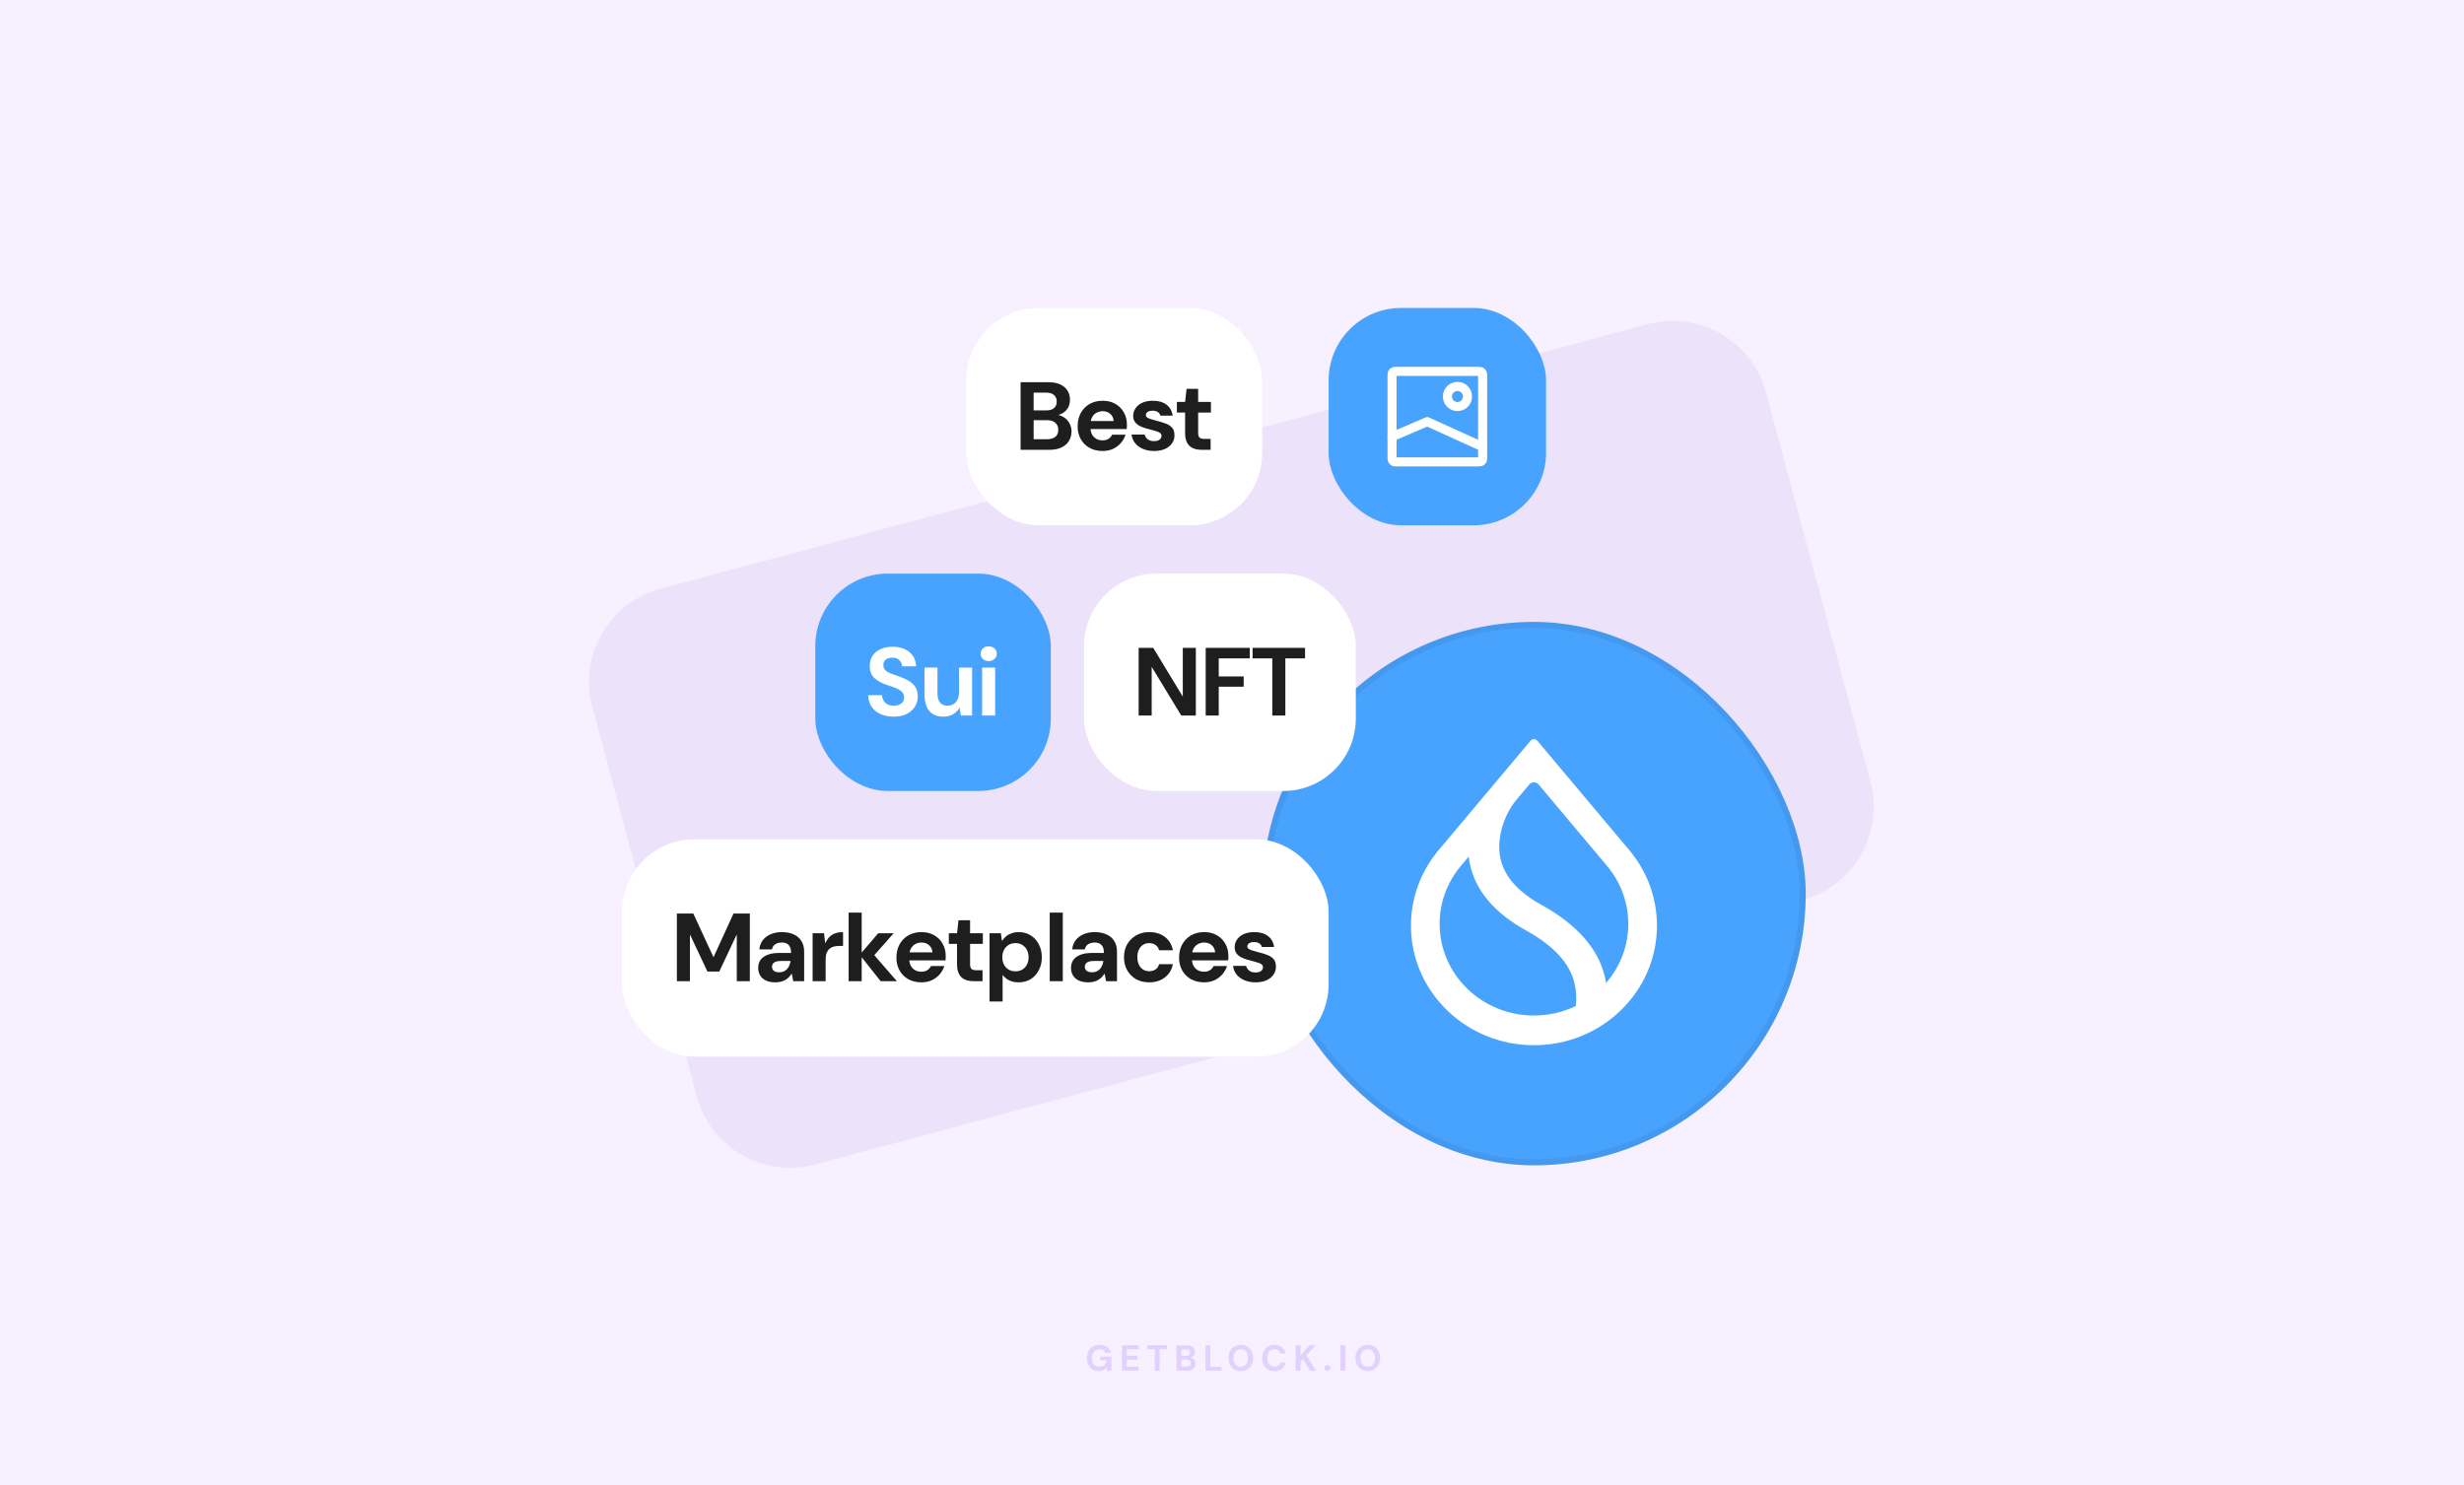 <svg width="816" height="492" viewBox="0 0 816 492" fill="none" xmlns="http://www.w3.org/2000/svg">
<rect width="816" height="492" fill="#F6F0FF"/>
<path d="M230.718 363.09C235.292 380.161 252.839 390.292 269.91 385.718L596.791 298.13C613.862 293.556 623.992 276.009 619.418 258.938L584.876 130.024C580.302 112.954 562.755 102.823 545.684 107.397L218.803 194.985C201.732 199.559 191.601 217.105 196.175 234.176L230.718 363.09Z" fill="#ECE3FA"/>
<path opacity="0.16" d="M363.914 454.144C363.122 454.144 362.426 453.968 361.826 453.616C361.234 453.256 360.774 452.756 360.446 452.116C360.118 451.468 359.954 450.716 359.954 449.86C359.954 448.996 360.122 448.236 360.458 447.58C360.794 446.916 361.278 446.396 361.91 446.02C362.55 445.644 363.306 445.456 364.178 445.456C365.17 445.456 365.99 445.692 366.638 446.164C367.294 446.636 367.714 447.292 367.898 448.132H366.098C365.978 447.764 365.754 447.476 365.426 447.268C365.098 447.052 364.678 446.944 364.166 446.944C363.622 446.944 363.158 447.064 362.774 447.304C362.39 447.544 362.098 447.88 361.898 448.312C361.698 448.744 361.598 449.26 361.598 449.86C361.598 450.468 361.698 450.984 361.898 451.408C362.098 451.832 362.382 452.156 362.75 452.38C363.126 452.596 363.566 452.704 364.07 452.704C364.806 452.704 365.362 452.508 365.738 452.116C366.122 451.716 366.35 451.2 366.422 450.568H364.358V449.356H368.054V454H366.566L366.434 452.932C366.258 453.196 366.05 453.42 365.81 453.604C365.578 453.78 365.306 453.912 364.994 454C364.682 454.096 364.322 454.144 363.914 454.144ZM371.537 454V445.6H377.057V446.908H373.157V449.104H376.697V450.364H373.157V452.692H377.057V454H371.537ZM382.432 454V446.908H379.972V445.6H386.488V446.908H384.04V454H382.432ZM389.604 454V445.6H393.048C393.632 445.6 394.124 445.692 394.524 445.876C394.924 446.06 395.224 446.316 395.424 446.644C395.632 446.964 395.736 447.336 395.736 447.76C395.736 448.184 395.644 448.54 395.46 448.828C395.276 449.116 395.032 449.34 394.728 449.5C394.432 449.652 394.104 449.74 393.744 449.764L393.936 449.632C394.32 449.648 394.66 449.752 394.956 449.944C395.26 450.128 395.496 450.376 395.664 450.688C395.84 451 395.928 451.34 395.928 451.708C395.928 452.156 395.82 452.552 395.604 452.896C395.388 453.24 395.076 453.512 394.668 453.712C394.26 453.904 393.76 454 393.168 454H389.604ZM391.224 452.68H392.904C393.344 452.68 393.684 452.58 393.924 452.38C394.164 452.18 394.284 451.892 394.284 451.516C394.284 451.14 394.16 450.848 393.912 450.64C393.664 450.424 393.32 450.316 392.88 450.316H391.224V452.68ZM391.224 449.104H392.784C393.208 449.104 393.532 449.008 393.756 448.816C393.98 448.624 394.092 448.352 394.092 448C394.092 447.656 393.98 447.388 393.756 447.196C393.532 446.996 393.204 446.896 392.772 446.896H391.224V449.104ZM399.211 454V445.6H400.831V452.74H404.515V454H399.211ZM410.912 454.144C410.104 454.144 409.392 453.96 408.776 453.592C408.168 453.224 407.692 452.716 407.348 452.068C407.004 451.412 406.832 450.656 406.832 449.8C406.832 448.944 407.004 448.192 407.348 447.544C407.692 446.888 408.168 446.376 408.776 446.008C409.392 445.64 410.104 445.456 410.912 445.456C411.72 445.456 412.428 445.64 413.036 446.008C413.652 446.376 414.132 446.888 414.476 447.544C414.82 448.192 414.992 448.944 414.992 449.8C414.992 450.656 414.82 451.412 414.476 452.068C414.132 452.716 413.652 453.224 413.036 453.592C412.428 453.96 411.72 454.144 410.912 454.144ZM410.912 452.692C411.408 452.692 411.836 452.576 412.196 452.344C412.564 452.104 412.844 451.768 413.036 451.336C413.236 450.904 413.336 450.392 413.336 449.8C413.336 449.2 413.236 448.688 413.036 448.264C412.844 447.832 412.564 447.5 412.196 447.268C411.836 447.036 411.408 446.92 410.912 446.92C410.424 446.92 409.996 447.036 409.628 447.268C409.26 447.5 408.976 447.832 408.776 448.264C408.576 448.688 408.476 449.2 408.476 449.8C408.476 450.392 408.576 450.904 408.776 451.336C408.976 451.768 409.26 452.104 409.628 452.344C409.996 452.576 410.424 452.692 410.912 452.692ZM422.053 454.144C421.221 454.144 420.505 453.964 419.905 453.604C419.305 453.236 418.845 452.728 418.525 452.08C418.205 451.424 418.045 450.668 418.045 449.812C418.045 448.956 418.205 448.2 418.525 447.544C418.845 446.888 419.305 446.376 419.905 446.008C420.505 445.64 421.221 445.456 422.053 445.456C423.069 445.456 423.897 445.708 424.537 446.212C425.185 446.716 425.589 447.428 425.749 448.348H423.985C423.881 447.9 423.665 447.552 423.337 447.304C423.009 447.048 422.577 446.92 422.041 446.92C421.553 446.92 421.133 447.04 420.781 447.28C420.429 447.512 420.157 447.844 419.965 448.276C419.781 448.7 419.689 449.212 419.689 449.812C419.689 450.404 419.781 450.916 419.965 451.348C420.157 451.78 420.429 452.112 420.781 452.344C421.133 452.576 421.553 452.692 422.041 452.692C422.577 452.692 423.005 452.576 423.325 452.344C423.653 452.104 423.873 451.772 423.985 451.348H425.749C425.589 452.22 425.185 452.904 424.537 453.4C423.897 453.896 423.069 454.144 422.053 454.144ZM429.077 454V445.6H430.697V448.924L433.733 445.6H435.737L432.641 448.924L435.821 454H433.841L431.489 450.184L430.697 451.024V454H429.077ZM439.603 454.06C439.307 454.06 439.063 453.972 438.871 453.796C438.687 453.612 438.595 453.388 438.595 453.124C438.595 452.86 438.687 452.64 438.871 452.464C439.063 452.28 439.307 452.188 439.603 452.188C439.899 452.188 440.139 452.28 440.323 452.464C440.507 452.64 440.599 452.86 440.599 453.124C440.599 453.388 440.507 453.612 440.323 453.796C440.139 453.972 439.899 454.06 439.603 454.06ZM443.921 454V445.6H445.541V454H443.921ZM452.961 454.144C452.153 454.144 451.441 453.96 450.825 453.592C450.217 453.224 449.741 452.716 449.397 452.068C449.053 451.412 448.881 450.656 448.881 449.8C448.881 448.944 449.053 448.192 449.397 447.544C449.741 446.888 450.217 446.376 450.825 446.008C451.441 445.64 452.153 445.456 452.961 445.456C453.769 445.456 454.477 445.64 455.085 446.008C455.701 446.376 456.181 446.888 456.525 447.544C456.869 448.192 457.041 448.944 457.041 449.8C457.041 450.656 456.869 451.412 456.525 452.068C456.181 452.716 455.701 453.224 455.085 453.592C454.477 453.96 453.769 454.144 452.961 454.144ZM452.961 452.692C453.457 452.692 453.885 452.576 454.245 452.344C454.613 452.104 454.893 451.768 455.085 451.336C455.285 450.904 455.385 450.392 455.385 449.8C455.385 449.2 455.285 448.688 455.085 448.264C454.893 447.832 454.613 447.5 454.245 447.268C453.885 447.036 453.457 446.92 452.961 446.92C452.473 446.92 452.045 447.036 451.677 447.268C451.309 447.5 451.025 447.832 450.825 448.264C450.625 448.688 450.525 449.2 450.525 449.8C450.525 450.392 450.625 450.904 450.825 451.336C451.025 451.768 451.309 452.104 451.677 452.344C452.045 452.576 452.473 452.692 452.961 452.692Z" fill="#7A2FEB"/>
<rect x="320" y="102" width="98" height="72" rx="24" fill="white"/>
<path d="M337.991 149V126.6H347.175C348.732 126.6 350.044 126.845 351.111 127.336C352.177 127.827 352.977 128.509 353.511 129.384C354.065 130.237 354.343 131.229 354.343 132.36C354.343 133.491 354.097 134.44 353.607 135.208C353.116 135.976 352.465 136.573 351.655 137C350.865 137.405 350.001 137.64 349.063 137.704L349.543 137.352C350.567 137.395 351.473 137.672 352.263 138.184C353.073 138.675 353.703 139.336 354.151 140.168C354.62 141 354.855 141.907 354.855 142.888C354.855 144.083 354.567 145.139 353.991 146.056C353.436 146.973 352.604 147.699 351.495 148.232C350.407 148.744 349.073 149 347.495 149H337.991ZM342.311 145.48H346.791C347.964 145.48 348.871 145.213 349.511 144.68C350.151 144.147 350.471 143.379 350.471 142.376C350.471 141.373 350.14 140.595 349.479 140.04C348.817 139.464 347.9 139.176 346.727 139.176H342.311V145.48ZM342.311 135.944H346.471C347.601 135.944 348.465 135.688 349.063 135.176C349.66 134.664 349.959 133.939 349.959 133C349.959 132.083 349.66 131.368 349.063 130.856C348.465 130.323 347.591 130.056 346.439 130.056H342.311V135.944ZM365.163 149.384C363.542 149.384 362.102 149.043 360.843 148.36C359.606 147.677 358.635 146.717 357.931 145.48C357.227 144.243 356.875 142.824 356.875 141.224C356.875 139.56 357.217 138.099 357.899 136.84C358.603 135.56 359.574 134.557 360.811 133.832C362.07 133.107 363.531 132.744 365.195 132.744C366.774 132.744 368.161 133.085 369.355 133.768C370.571 134.451 371.51 135.389 372.171 136.584C372.854 137.757 373.195 139.091 373.195 140.584C373.195 140.797 373.195 141.043 373.195 141.32C373.195 141.576 373.174 141.843 373.131 142.12H359.947V139.464H368.811C368.747 138.483 368.374 137.693 367.691 137.096C367.03 136.499 366.198 136.2 365.195 136.2C364.449 136.2 363.766 136.371 363.147 136.712C362.529 137.032 362.038 137.523 361.675 138.184C361.313 138.845 361.131 139.688 361.131 140.712V141.64C361.131 142.515 361.302 143.272 361.643 143.912C361.985 144.531 362.454 145.011 363.051 145.352C363.67 145.693 364.363 145.864 365.131 145.864C365.921 145.864 366.582 145.693 367.115 145.352C367.649 144.989 368.054 144.531 368.331 143.976H372.747C372.427 144.979 371.915 145.896 371.211 146.728C370.507 147.539 369.643 148.189 368.619 148.68C367.595 149.149 366.443 149.384 365.163 149.384ZM382.222 149.384C380.814 149.384 379.566 149.149 378.478 148.68C377.39 148.211 376.526 147.571 375.886 146.76C375.246 145.928 374.862 144.989 374.734 143.944H379.054C379.161 144.328 379.342 144.691 379.598 145.032C379.854 145.352 380.196 145.619 380.622 145.832C381.07 146.024 381.582 146.12 382.158 146.12C382.734 146.12 383.204 146.045 383.566 145.896C383.929 145.725 384.196 145.512 384.366 145.256C384.558 144.979 384.654 144.701 384.654 144.424C384.654 143.997 384.516 143.677 384.238 143.464C383.982 143.229 383.598 143.037 383.086 142.888C382.596 142.717 382.009 142.547 381.326 142.376C380.644 142.205 379.94 142.013 379.214 141.8C378.51 141.587 377.86 141.32 377.262 141C376.665 140.659 376.185 140.232 375.822 139.72C375.46 139.187 375.278 138.525 375.278 137.736C375.278 136.819 375.534 135.987 376.046 135.24C376.558 134.472 377.294 133.864 378.254 133.416C379.236 132.968 380.409 132.744 381.774 132.744C383.673 132.744 385.188 133.181 386.318 134.056C387.47 134.931 388.142 136.136 388.334 137.672H384.27C384.164 137.16 383.886 136.765 383.438 136.488C383.012 136.189 382.446 136.04 381.742 136.04C381.017 136.04 380.452 136.179 380.046 136.456C379.662 136.733 379.47 137.075 379.47 137.48C379.47 137.779 379.598 138.035 379.854 138.248C380.132 138.461 380.516 138.643 381.006 138.792C381.497 138.941 382.084 139.112 382.766 139.304C383.918 139.581 384.953 139.891 385.87 140.232C386.809 140.552 387.556 141.011 388.11 141.608C388.665 142.184 388.942 143.027 388.942 144.136C388.964 145.139 388.697 146.035 388.142 146.824C387.609 147.613 386.83 148.243 385.806 148.712C384.804 149.16 383.609 149.384 382.222 149.384ZM398.103 149C396.973 149 395.981 148.829 395.127 148.488C394.295 148.125 393.645 147.539 393.175 146.728C392.706 145.896 392.471 144.765 392.471 143.336V136.648H389.751V133.128H392.471L392.951 128.808H396.791V133.128H401.015V136.648H396.791V143.4C396.791 144.147 396.951 144.669 397.271 144.968C397.591 145.245 398.135 145.384 398.903 145.384H400.919V149H398.103Z" fill="#1E1E1F"/>
<g clip-path="url(#clip0_2597_517)">
<path fill-rule="evenodd" clip-rule="evenodd" d="M418 295.999C418 345.704 458.293 385.997 507.999 385.997C557.704 385.997 598 345.704 598 295.999C598 246.293 557.704 206 507.999 206C458.293 206 418 246.293 418 295.999Z" fill="#48A3FF"/>
<path fill-rule="evenodd" clip-rule="evenodd" d="M532.451 287.119L532.449 287.123C536.698 292.309 539.237 298.877 539.237 306.02C539.237 313.27 536.622 319.927 532.259 325.147L531.883 325.597L531.784 325.025C531.699 324.54 531.6 324.049 531.484 323.555C529.3 314.216 522.186 306.208 510.477 299.724C502.57 295.357 498.044 290.099 496.856 284.125C496.089 280.262 496.659 276.382 497.762 273.059C498.864 269.737 500.504 266.953 501.897 265.277L506.452 259.854C507.251 258.904 508.746 258.904 509.545 259.854L532.451 287.119ZM539.656 281.702L509.127 245.362C508.544 244.669 507.453 244.669 506.87 245.362L476.34 281.701L476.242 281.823C470.624 288.609 467.262 297.233 467.262 306.621C467.262 328.485 485.5 346.211 507.999 346.211C530.498 346.211 548.735 328.485 548.735 306.621C548.735 297.233 545.373 288.609 539.756 281.823L539.656 281.702ZM483.645 287.002L486.377 283.75L486.46 284.35C486.525 284.826 486.604 285.303 486.698 285.783C488.465 294.807 494.777 302.331 505.329 308.159C514.502 313.241 519.843 319.085 521.382 325.494C522.024 328.169 522.138 330.8 521.86 333.101L521.843 333.243L521.711 333.306C517.571 335.275 512.917 336.38 507.998 336.38C490.745 336.38 476.759 322.788 476.759 306.02C476.759 298.821 479.337 292.206 483.645 287.002Z" fill="white"/>
</g>
<rect x="419" y="207" width="178" height="178" rx="89" stroke="#1E1E1F" stroke-opacity="0.08" stroke-width="2"/>
<rect x="359" y="190" width="90" height="72" rx="24" fill="white"/>
<path d="M377.081 237V214.6H381.913L391.641 230.632H391.705V214.6H396.025V237H391.193L381.465 221H381.401V237H377.081ZM399.292 237V214.6H413.884V218.088H403.612V224.072H411.868V227.464H403.612V237H399.292ZM421.345 237V218.088H414.817V214.6H432.193V218.088H425.665V237H421.345Z" fill="#1E1E1F"/>
<rect x="270" y="190" width="78" height="72" rx="24" fill="#48A3FF"/>
<path d="M295.997 237.384C294.376 237.384 292.925 237.107 291.645 236.552C290.387 235.997 289.395 235.187 288.669 234.12C287.944 233.053 287.56 231.763 287.517 230.248H292.093C292.115 230.909 292.285 231.507 292.605 232.04C292.925 232.573 293.363 233 293.917 233.32C294.493 233.619 295.187 233.768 295.997 233.768C296.659 233.768 297.235 233.661 297.725 233.448C298.237 233.235 298.643 232.936 298.941 232.552C299.24 232.147 299.389 231.645 299.389 231.048C299.389 230.408 299.229 229.875 298.909 229.448C298.589 229.021 298.152 228.659 297.597 228.36C297.043 228.04 296.403 227.763 295.677 227.528C294.973 227.293 294.237 227.048 293.469 226.792C291.699 226.173 290.344 225.384 289.405 224.424C288.488 223.464 288.029 222.184 288.029 220.584C288.029 219.261 288.349 218.131 288.989 217.192C289.629 216.232 290.525 215.496 291.677 214.984C292.829 214.472 294.141 214.216 295.613 214.216C297.128 214.216 298.461 214.483 299.613 215.016C300.765 215.528 301.672 216.275 302.333 217.256C302.995 218.237 303.347 219.389 303.389 220.712H298.749C298.728 220.179 298.579 219.699 298.301 219.272C298.045 218.824 297.683 218.472 297.213 218.216C296.744 217.96 296.189 217.832 295.549 217.832C294.995 217.811 294.483 217.896 294.013 218.088C293.565 218.259 293.203 218.536 292.925 218.92C292.669 219.283 292.541 219.741 292.541 220.296C292.541 220.829 292.669 221.277 292.925 221.64C293.181 222.003 293.533 222.323 293.981 222.6C294.451 222.856 295.005 223.101 295.645 223.336C296.285 223.571 296.989 223.816 297.757 224.072C298.888 224.456 299.912 224.915 300.829 225.448C301.768 225.96 302.515 226.632 303.069 227.464C303.645 228.296 303.933 229.384 303.933 230.728C303.933 231.923 303.624 233.021 303.005 234.024C302.408 235.027 301.523 235.837 300.349 236.456C299.176 237.075 297.725 237.384 295.997 237.384ZM312.351 237.384C311.05 237.384 309.93 237.107 308.991 236.552C308.074 235.997 307.37 235.176 306.879 234.088C306.41 232.979 306.175 231.624 306.175 230.024V221.128H310.463V229.64C310.463 230.963 310.73 231.976 311.263 232.68C311.796 233.384 312.65 233.736 313.823 233.736C314.548 233.736 315.199 233.565 315.775 233.224C316.351 232.861 316.799 232.36 317.119 231.72C317.439 231.059 317.599 230.259 317.599 229.32V221.128H321.919V237H318.175L317.823 234.408H317.759C317.268 235.304 316.564 236.029 315.647 236.584C314.751 237.117 313.652 237.384 312.351 237.384ZM325.242 237V221.128H329.562V237H325.242ZM327.418 218.984C326.629 218.984 325.989 218.749 325.498 218.28C325.007 217.811 324.762 217.224 324.762 216.52C324.762 215.816 325.007 215.24 325.498 214.792C325.989 214.323 326.629 214.088 327.418 214.088C328.207 214.088 328.847 214.323 329.338 214.792C329.85 215.24 330.106 215.816 330.106 216.52C330.106 217.224 329.85 217.811 329.338 218.28C328.847 218.749 328.207 218.984 327.418 218.984Z" fill="white"/>
<rect x="206" y="278" width="234" height="72" rx="24" fill="white"/>
<path d="M224.161 325V302.6H229.601L236.257 317H236.321L242.913 302.6H248.321V325H244.001V309.64H243.937L238.209 321.8H234.273L228.545 309.64H228.481V325H224.161ZM256.807 325.384C255.506 325.384 254.429 325.171 253.575 324.744C252.722 324.317 252.093 323.741 251.687 323.016C251.282 322.291 251.079 321.491 251.079 320.616C251.079 319.635 251.325 318.771 251.815 318.024C252.327 317.277 253.095 316.701 254.119 316.296C255.143 315.869 256.434 315.656 257.991 315.656H261.991C261.991 314.867 261.874 314.227 261.639 313.736C261.426 313.224 261.085 312.84 260.615 312.584C260.167 312.328 259.591 312.2 258.887 312.2C258.055 312.2 257.341 312.392 256.743 312.776C256.167 313.139 255.805 313.704 255.655 314.472H251.463C251.591 313.299 251.975 312.285 252.615 311.432C253.277 310.579 254.151 309.917 255.239 309.448C256.327 308.979 257.543 308.744 258.887 308.744C260.423 308.744 261.746 309 262.855 309.512C263.965 310.003 264.818 310.739 265.415 311.72C266.013 312.68 266.311 313.853 266.311 315.24V325H262.695L262.215 322.536H262.151C261.874 322.984 261.554 323.389 261.191 323.752C260.829 324.093 260.423 324.392 259.975 324.648C259.549 324.883 259.069 325.064 258.535 325.192C258.002 325.32 257.426 325.384 256.807 325.384ZM258.023 322.056C258.599 322.056 259.111 321.96 259.559 321.768C260.007 321.555 260.381 321.277 260.679 320.936C260.999 320.595 261.245 320.2 261.415 319.752C261.607 319.283 261.735 318.803 261.799 318.312H258.471C257.81 318.312 257.266 318.397 256.839 318.568C256.434 318.717 256.135 318.941 255.943 319.24C255.751 319.517 255.655 319.848 255.655 320.232C255.655 320.616 255.751 320.947 255.943 321.224C256.135 321.501 256.413 321.715 256.775 321.864C257.138 321.992 257.554 322.056 258.023 322.056ZM269.112 325V309.128H272.888L273.272 312.36H273.336C273.763 311.464 274.253 310.749 274.808 310.216C275.384 309.683 276.035 309.309 276.76 309.096C277.485 308.861 278.296 308.744 279.192 308.744V313.32H278.008C277.304 313.32 276.664 313.395 276.088 313.544C275.533 313.693 275.053 313.949 274.648 314.312C274.264 314.653 273.965 315.112 273.752 315.688C273.539 316.264 273.432 316.979 273.432 317.832V325H269.112ZM291.636 325L284.724 316.264L290.836 309.128H295.956L288.052 318.056L288.02 314.632L297.012 325H291.636ZM281.044 325V302.28H285.364V325H281.044ZM305.155 325.384C303.534 325.384 302.094 325.043 300.835 324.36C299.598 323.677 298.627 322.717 297.923 321.48C297.219 320.243 296.867 318.824 296.867 317.224C296.867 315.56 297.208 314.099 297.891 312.84C298.595 311.56 299.566 310.557 300.803 309.832C302.062 309.107 303.523 308.744 305.187 308.744C306.766 308.744 308.152 309.085 309.347 309.768C310.563 310.451 311.502 311.389 312.163 312.584C312.846 313.757 313.187 315.091 313.187 316.584C313.187 316.797 313.187 317.043 313.187 317.32C313.187 317.576 313.166 317.843 313.123 318.12H299.939V315.464H308.803C308.739 314.483 308.366 313.693 307.683 313.096C307.022 312.499 306.19 312.2 305.187 312.2C304.44 312.2 303.758 312.371 303.139 312.712C302.52 313.032 302.03 313.523 301.667 314.184C301.304 314.845 301.123 315.688 301.123 316.712V317.64C301.123 318.515 301.294 319.272 301.635 319.912C301.976 320.531 302.446 321.011 303.043 321.352C303.662 321.693 304.355 321.864 305.123 321.864C305.912 321.864 306.574 321.693 307.107 321.352C307.64 320.989 308.046 320.531 308.323 319.976H312.739C312.419 320.979 311.907 321.896 311.203 322.728C310.499 323.539 309.635 324.189 308.611 324.68C307.587 325.149 306.435 325.384 305.155 325.384ZM322.572 325C321.441 325 320.449 324.829 319.596 324.488C318.764 324.125 318.113 323.539 317.644 322.728C317.174 321.896 316.94 320.765 316.94 319.336V312.648H314.22V309.128H316.94L317.42 304.808H321.26V309.128H325.484V312.648H321.26V319.4C321.26 320.147 321.42 320.669 321.74 320.968C322.06 321.245 322.604 321.384 323.372 321.384H325.388V325H322.572ZM327.709 331.72V309.128H331.453L331.805 311.624H331.869C332.232 311.069 332.669 310.579 333.181 310.152C333.715 309.704 334.333 309.363 335.037 309.128C335.741 308.872 336.531 308.744 337.405 308.744C338.899 308.744 340.211 309.107 341.341 309.832C342.493 310.557 343.389 311.549 344.029 312.808C344.691 314.045 345.021 315.475 345.021 317.096C345.021 318.675 344.691 320.093 344.029 321.352C343.389 322.611 342.493 323.603 341.341 324.328C340.189 325.032 338.845 325.384 337.309 325.384C336.115 325.384 335.069 325.16 334.173 324.712C333.277 324.243 332.563 323.645 332.029 322.92V331.72H327.709ZM336.285 321.736C337.139 321.736 337.896 321.544 338.557 321.16C339.219 320.755 339.731 320.2 340.093 319.496C340.456 318.792 340.637 317.992 340.637 317.096C340.637 316.179 340.456 315.368 340.093 314.664C339.731 313.96 339.219 313.405 338.557 313C337.896 312.595 337.139 312.392 336.285 312.392C335.432 312.392 334.675 312.595 334.013 313C333.352 313.405 332.84 313.96 332.477 314.664C332.115 315.347 331.933 316.147 331.933 317.064C331.933 317.981 332.115 318.792 332.477 319.496C332.84 320.2 333.352 320.755 334.013 321.16C334.675 321.544 335.432 321.736 336.285 321.736ZM347.639 325V302.28H351.959V325H347.639ZM360.411 325.384C359.11 325.384 358.032 325.171 357.179 324.744C356.326 324.317 355.696 323.741 355.291 323.016C354.886 322.291 354.683 321.491 354.683 320.616C354.683 319.635 354.928 318.771 355.419 318.024C355.931 317.277 356.699 316.701 357.723 316.296C358.747 315.869 360.038 315.656 361.595 315.656H365.595C365.595 314.867 365.478 314.227 365.243 313.736C365.03 313.224 364.688 312.84 364.219 312.584C363.771 312.328 363.195 312.2 362.491 312.2C361.659 312.2 360.944 312.392 360.347 312.776C359.771 313.139 359.408 313.704 359.259 314.472H355.067C355.195 313.299 355.579 312.285 356.219 311.432C356.88 310.579 357.755 309.917 358.843 309.448C359.931 308.979 361.147 308.744 362.491 308.744C364.027 308.744 365.35 309 366.459 309.512C367.568 310.003 368.422 310.739 369.019 311.72C369.616 312.68 369.915 313.853 369.915 315.24V325H366.299L365.819 322.536H365.755C365.478 322.984 365.158 323.389 364.795 323.752C364.432 324.093 364.027 324.392 363.579 324.648C363.152 324.883 362.672 325.064 362.139 325.192C361.606 325.32 361.03 325.384 360.411 325.384ZM361.627 322.056C362.203 322.056 362.715 321.96 363.163 321.768C363.611 321.555 363.984 321.277 364.283 320.936C364.603 320.595 364.848 320.2 365.019 319.752C365.211 319.283 365.339 318.803 365.403 318.312H362.075C361.414 318.312 360.87 318.397 360.443 318.568C360.038 318.717 359.739 318.941 359.547 319.24C359.355 319.517 359.259 319.848 359.259 320.232C359.259 320.616 359.355 320.947 359.547 321.224C359.739 321.501 360.016 321.715 360.379 321.864C360.742 321.992 361.158 322.056 361.627 322.056ZM380.588 325.384C378.924 325.384 377.463 325.032 376.204 324.328C374.967 323.603 373.996 322.621 373.292 321.384C372.588 320.125 372.236 318.685 372.236 317.064C372.236 315.443 372.588 314.013 373.292 312.776C374.017 311.517 375.009 310.536 376.268 309.832C377.527 309.107 378.967 308.744 380.588 308.744C382.636 308.744 384.364 309.277 385.772 310.344C387.18 311.411 388.065 312.883 388.428 314.76H383.852C383.681 314.013 383.297 313.437 382.7 313.032C382.103 312.605 381.388 312.392 380.556 312.392C379.809 312.392 379.137 312.584 378.54 312.968C377.964 313.331 377.505 313.864 377.164 314.568C376.823 315.251 376.652 316.083 376.652 317.064C376.652 317.789 376.748 318.44 376.94 319.016C377.132 319.571 377.399 320.051 377.74 320.456C378.103 320.861 378.519 321.171 378.988 321.384C379.457 321.597 379.98 321.704 380.556 321.704C381.111 321.704 381.612 321.619 382.06 321.448C382.508 321.256 382.892 320.989 383.212 320.648C383.532 320.285 383.745 319.859 383.852 319.368H388.428C388.065 321.203 387.18 322.664 385.772 323.752C384.364 324.84 382.636 325.384 380.588 325.384ZM398.766 325.384C397.145 325.384 395.705 325.043 394.446 324.36C393.209 323.677 392.238 322.717 391.534 321.48C390.83 320.243 390.478 318.824 390.478 317.224C390.478 315.56 390.82 314.099 391.502 312.84C392.206 311.56 393.177 310.557 394.414 309.832C395.673 309.107 397.134 308.744 398.798 308.744C400.377 308.744 401.764 309.085 402.958 309.768C404.174 310.451 405.113 311.389 405.774 312.584C406.457 313.757 406.798 315.091 406.798 316.584C406.798 316.797 406.798 317.043 406.798 317.32C406.798 317.576 406.777 317.843 406.734 318.12H393.55V315.464H402.414C402.35 314.483 401.977 313.693 401.294 313.096C400.633 312.499 399.801 312.2 398.798 312.2C398.052 312.2 397.369 312.371 396.75 312.712C396.132 313.032 395.641 313.523 395.278 314.184C394.916 314.845 394.734 315.688 394.734 316.712V317.64C394.734 318.515 394.905 319.272 395.246 319.912C395.588 320.531 396.057 321.011 396.654 321.352C397.273 321.693 397.966 321.864 398.734 321.864C399.524 321.864 400.185 321.693 400.718 321.352C401.252 320.989 401.657 320.531 401.934 319.976H406.35C406.03 320.979 405.518 321.896 404.814 322.728C404.11 323.539 403.246 324.189 402.222 324.68C401.198 325.149 400.046 325.384 398.766 325.384ZM415.826 325.384C414.418 325.384 413.17 325.149 412.082 324.68C410.994 324.211 410.13 323.571 409.49 322.76C408.85 321.928 408.466 320.989 408.338 319.944H412.658C412.764 320.328 412.946 320.691 413.202 321.032C413.458 321.352 413.799 321.619 414.226 321.832C414.674 322.024 415.186 322.12 415.762 322.12C416.338 322.12 416.807 322.045 417.17 321.896C417.532 321.725 417.799 321.512 417.97 321.256C418.162 320.979 418.258 320.701 418.258 320.424C418.258 319.997 418.119 319.677 417.842 319.464C417.586 319.229 417.202 319.037 416.69 318.888C416.199 318.717 415.612 318.547 414.93 318.376C414.247 318.205 413.543 318.013 412.818 317.8C412.114 317.587 411.463 317.32 410.866 317C410.268 316.659 409.788 316.232 409.426 315.72C409.063 315.187 408.882 314.525 408.882 313.736C408.882 312.819 409.138 311.987 409.65 311.24C410.162 310.472 410.898 309.864 411.858 309.416C412.839 308.968 414.012 308.744 415.378 308.744C417.276 308.744 418.791 309.181 419.922 310.056C421.074 310.931 421.746 312.136 421.938 313.672H417.874C417.767 313.16 417.49 312.765 417.042 312.488C416.615 312.189 416.05 312.04 415.346 312.04C414.62 312.04 414.055 312.179 413.65 312.456C413.266 312.733 413.074 313.075 413.074 313.48C413.074 313.779 413.202 314.035 413.458 314.248C413.735 314.461 414.119 314.643 414.61 314.792C415.1 314.941 415.687 315.112 416.37 315.304C417.522 315.581 418.556 315.891 419.474 316.232C420.412 316.552 421.159 317.011 421.714 317.608C422.268 318.184 422.546 319.027 422.546 320.136C422.567 321.139 422.3 322.035 421.746 322.824C421.212 323.613 420.434 324.243 419.41 324.712C418.407 325.16 417.212 325.384 415.826 325.384Z" fill="#1E1E1F"/>
<rect x="440" y="102" width="72" height="72" rx="24" fill="#48A3FF"/>
<path d="M491 124V152C491 152.552 490.552 153 490 153H462C461.448 153 461 152.552 461 152V124C461 123.448 461.448 123 462 123H490C490.552 123 491 123.448 491 124Z" stroke="white" stroke-width="3" stroke-linecap="round" stroke-linejoin="round"/>
<path d="M461 144.667L472.667 139.667L491 148" stroke="white" stroke-width="3" stroke-linecap="round" stroke-linejoin="round"/>
<path d="M482.665 134.667C480.824 134.667 479.332 133.174 479.332 131.333C479.332 129.492 480.824 128 482.665 128C484.506 128 485.999 129.492 485.999 131.333C485.999 133.174 484.506 134.667 482.665 134.667Z" stroke="white" stroke-width="3" stroke-linecap="round" stroke-linejoin="round"/>
<defs>
<clipPath id="clip0_2597_517">
<rect x="418" y="206" width="180" height="180" rx="90" fill="white"/>
</clipPath>
</defs>
</svg>
